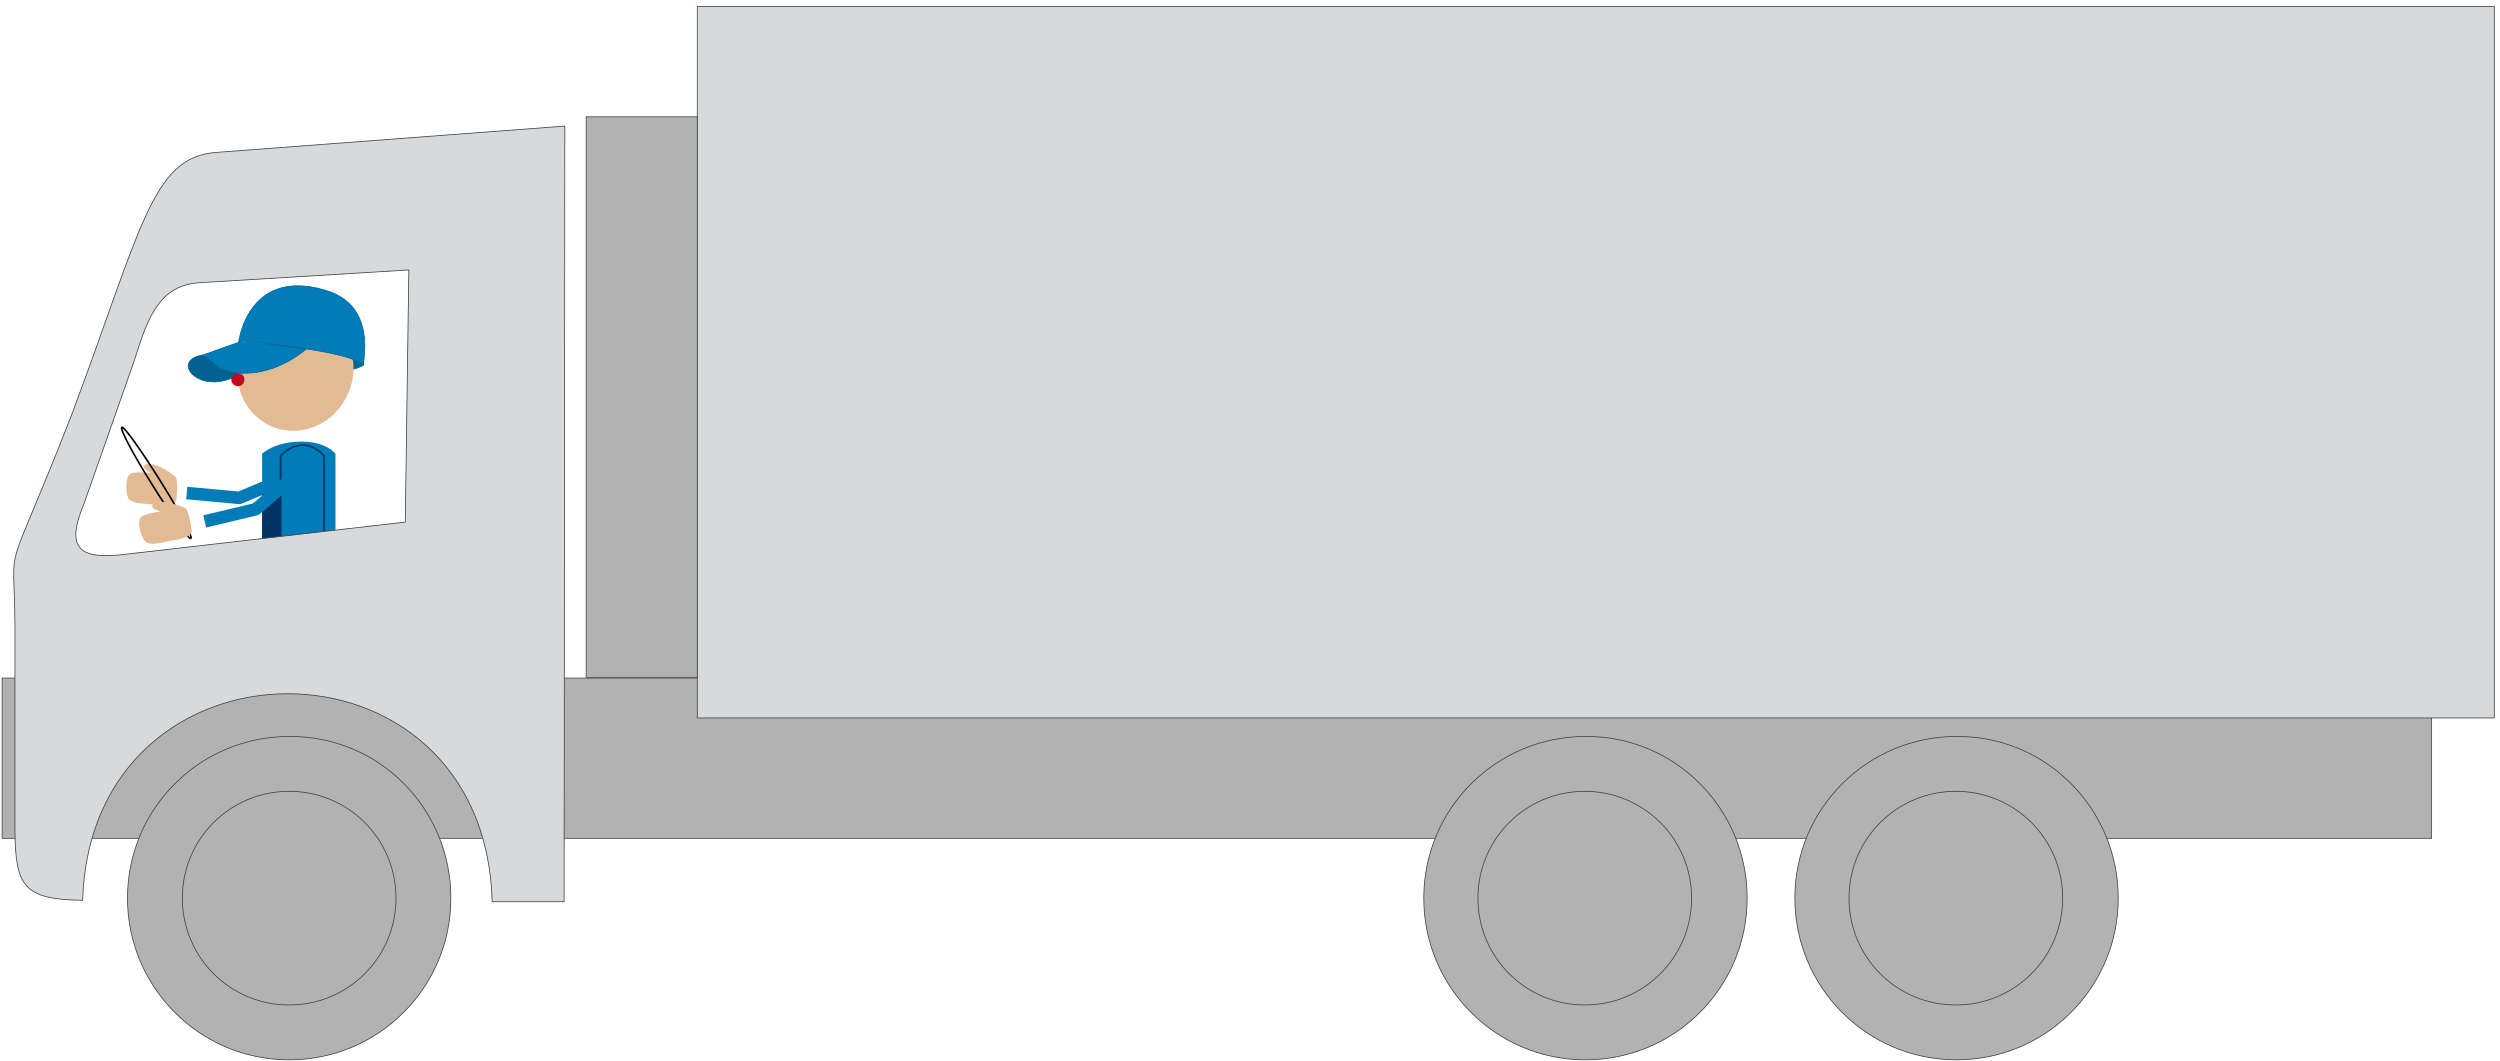 <?xml version="1.0" encoding="utf-8"?>
<!-- Generator: Adobe Illustrator 12.0.0, SVG Export Plug-In  -->
<!DOCTYPE svg PUBLIC "-//W3C//DTD SVG 1.1//EN" "http://www.w3.org/Graphics/SVG/1.1/DTD/svg11.dtd">
<svg  version="1.1" xmlns="http://www.w3.org/2000/svg" xmlns:xlink="http://www.w3.org/1999/xlink" xmlns:a="http://ns.adobe.com/AdobeSVGViewerExtensions/3.0/"
	 width="351" height="149" viewBox="-0.2 -0.8 351 149" enable-background="new -0.2 -0.8 351 149" xml:space="preserve">
<defs>
</defs>
<path fill="#006394" stroke="#006394" stroke-width="0.11" d="M50.8,50.5c0,0-2.2,1.2-4.4,0.7c-2.3-0.5-4.2-3.1-2.4-3.4
	C51.8,46.5,50.8,50.5,50.8,50.5z"/>
<path fill="#006394" stroke="#006394" stroke-width="0.11" d="M31.4,52.6c-4,1.1-6.8-2.2-4.1-3.3c2.7-1.1,8.2,1.4,8.2,1.4
	S35.4,51.5,31.4,52.6z"/>
<path fill="#E2BB95" d="M34.3,47.4c-2.3,4.1-1,9.1,2.9,11.3c3.9,2.2,8.9,0.6,11.1-3.5c2.3-4.1,1-9.1-2.9-11.3
	C41.5,41.7,36.6,43.3,34.3,47.4z"/>
<path fill="#BD0C1D" d="M32.3,52.7c0.1,0.5,0.6,0.8,1.1,0.7c0.5-0.1,0.8-0.6,0.7-1.1c-0.1-0.5-0.6-0.8-1.1-0.7
	C32.5,51.8,32.2,52.3,32.3,52.7z"/>
<path fill="#007CB9" stroke="#006394" stroke-width="0.11" stroke-linecap="round" stroke-linejoin="round" d="M33.3,47.3
	c0,0,0-0.4,1-0.2c1,0.2,14.3,1.3,16.5,3.3c0.6-3.8,0.3-8.9-5.5-10.5C34.5,36.8,33.3,47.3,33.3,47.3z"/>
<path fill="#007CB9" stroke="#006394" stroke-width="0.11" stroke-linecap="round" stroke-linejoin="round" d="M42.8,48.2
	c-0.4,0.3-4,3.5-8.9,3.4c-4.8-0.2-4.2-2.7-6-2.3c-0.3,0.1-0.6,0.2-0.6,0.1c2.2-0.8,6.5-2.3,6.5-2.3S40.1,47.8,42.8,48.2z"/>
<path fill="#003466" d="M27.1,84.2l-9.2,10l4,3.7l9.2-10l0,0l16-0.6c0,0,1.5-3-0.2-8.6c-2.5,0.6-16,3.5-16,3.5S28.7,82.4,27.1,84.2z
	"/>
<rect x="36.6" y="78.7" fill="#003466" width="10.3" height="5.8"/>
<polyline fill="none" stroke="#007CB9" stroke-width="0.116" points="38.6,78.8 41.8,84.1 41.8,78.7 41.8,84.5 29.8,85.4 20,96.2 
	"/>
<path fill="#E2BB95" d="M21,65.6c0,0-2.5-0.3-3,0.2c-0.7,0.7-0.5,3-0.1,3.5c0.6,0.6,2,0.6,3.1,0.7c1.6,0.1,3.5,0.4,3.6-0.8
	c0-0.6,0.2-2.2-0.1-3c-0.6-0.6-3-2.2-4.2-1.8C19.3,64.8,21,65.6,21,65.6z"/>
<polyline fill="none" stroke="#007CB9" stroke-width="1.758" stroke-linecap="square" stroke-linejoin="round" points="41.5,65.7 
	33.4,69.1 26.9,68.5 "/>
<path fill="#007CB9" d="M36.6,78.7h10.3V62.9c0,0-1.3-1.7-4.7-1.7c-3.9,0-5.6,1.7-5.6,1.7V78.7z"/>
<path fill="none" stroke="#003466" stroke-width="0.242" d="M39.2,78.7h6.1c0,0,0-14,0-15.5c-3.2-3.4-6.1,0-6.1,0V78.7z"/>
<rect x="36.6" y="68.6" fill="#003466" width="2.6" height="10.3"/>
<path fill="none" stroke="#000000" stroke-width="0.232" d="M21.2,67.3c2.7,4.3,5.1,7.7,5.4,7.5s-1.6-3.8-4.3-8.1
	c-2.7-4.3-5.1-7.7-5.4-7.5C16.6,59.4,18.5,63,21.2,67.3z"/>
<path fill="#E2BB95" d="M22.4,71c0,0-2.5,0.3-2.9,0.9c-0.5,0.8,0.2,3,0.8,3.4c0.7,0.5,2.1,0.1,3.1-0.1c1.6-0.3,3.5-0.5,3.3-1.7
	c-0.1-0.5-0.3-2.2-0.8-2.9c-0.7-0.4-3.5-1.4-4.5-0.7C20.5,70.6,22.4,71,22.4,71z"/>
<polyline fill="none" stroke="#007CB9" stroke-width="1.758" stroke-linecap="square" stroke-linejoin="round" points="42.4,65 
	35.7,70.7 29.4,72.2 "/>
<path fill="#007CB9" d="M11.6,95.4c1.6-2.2,3-0.9,5.9,0.8c0.8,0.5,2.7,0.9,3.2,1.5c1,1.3,0,2.9-0.6,3.8L11.6,95.4z"/>
<rect x="10.3" y="98.3" transform="matrix(0.812 0.584 -0.584 0.812 60.642 9.536)" fill="#05316E" width="10.5" height="1.2"/>
<rect x="0.1" y="94.4" fill="#B2B2B2" stroke="#3F3F3F" stroke-width="0.11" width="341.1" height="22.5"/>
<g>
	<g>
		<path fill="#D8D9DA" d="M79.1,16.9l-49,3.7c-9,0.7-10.4,10.6-20.3,37c-9.7,24.8-8,16.1-7.9,29.2V116c0.1,7.6,1.2,9.5,9.5,9.6
			c0.6-19.3,14.7-29,28.8-29c14.1,0,28.2,9.7,28.7,29.2l10.1,0L79.1,16.9z M56.7,72.5L17.6,77c-6.9,0.9-8.6-0.9-6-7.1l7.1-20.2
			c1.9-6.2,3.6-10.4,9-10.8l29.5-1.8L56.7,72.5z"/>
	</g>
	<g>
		<path fill="none" stroke="#3F3F3F" stroke-width="0.11" d="M79.1,16.9l-49,3.7c-9,0.7-10.4,10.6-20.3,37
			c-9.7,24.8-8,16.1-7.9,29.2V116c0.1,7.6,1.2,9.5,9.5,9.6c0.6-19.3,14.7-29,28.8-29c14.1,0,28.2,9.7,28.7,29.2l10.1,0L79.1,16.9z
			 M56.7,72.5L17.6,77c-6.9,0.9-8.6-0.9-6-7.1l7.1-20.2c1.9-6.2,3.6-10.4,9-10.8l29.5-1.8L56.7,72.5z"/>
	</g>
</g>
<path fill="#D8D9DA" stroke="#3F3F3F" stroke-width="0.11" d="M97.7,100h252.3V0.1H97.7V100z"/>
<path fill="#B2B2B2" stroke="#3F3F3F" stroke-width="0.11" d="M63.1,125.3c0,12.6-10.2,22.7-22.7,22.7
	c-12.6,0-22.7-10.2-22.7-22.7c0-12.6,10.2-22.7,22.7-22.7C53,102.5,63.1,112.7,63.1,125.3"/>
<path fill="#B2B2B2" stroke="#3F3F3F" stroke-width="0.11" d="M297.2,125.3c0,12.6-10.2,22.7-22.7,22.7
	c-12.6,0-22.7-10.2-22.7-22.7c0-12.6,10.2-22.7,22.7-22.7C287,102.5,297.2,112.7,297.2,125.3"/>
<path fill="#B2B2B2" stroke="#3F3F3F" stroke-width="0.11" d="M289.4,125.3c0,8.3-6.7,15-15,15s-15-6.7-15-15c0-8.3,6.7-15,15-15
	S289.4,117,289.4,125.3"/>
<path fill="#B2B2B2" stroke="#3F3F3F" stroke-width="0.11" d="M245.1,125.3c0,12.6-10.2,22.7-22.7,22.7
	c-12.6,0-22.7-10.2-22.7-22.7c0-12.6,10.2-22.7,22.7-22.7C234.9,102.5,245.1,112.7,245.1,125.3"/>
<path fill="#B2B2B2" stroke="#3F3F3F" stroke-width="0.11" d="M237.3,125.3c0,8.3-6.7,15-15,15c-8.3,0-15-6.7-15-15
	c0-8.3,6.7-15,15-15C230.6,110.3,237.3,117,237.3,125.3"/>
<path fill="#B2B2B2" stroke="#3F3F3F" stroke-width="0.11" d="M55.4,125.3c0,8.3-6.7,15-15,15s-15-6.7-15-15c0-8.3,6.7-15,15-15
	S55.4,117,55.4,125.3"/>
<rect x="82.1" y="15.6" fill="#B2B2B2" stroke="#3F3F3F" stroke-width="0.11" width="15.6" height="78.7"/>
</svg>
